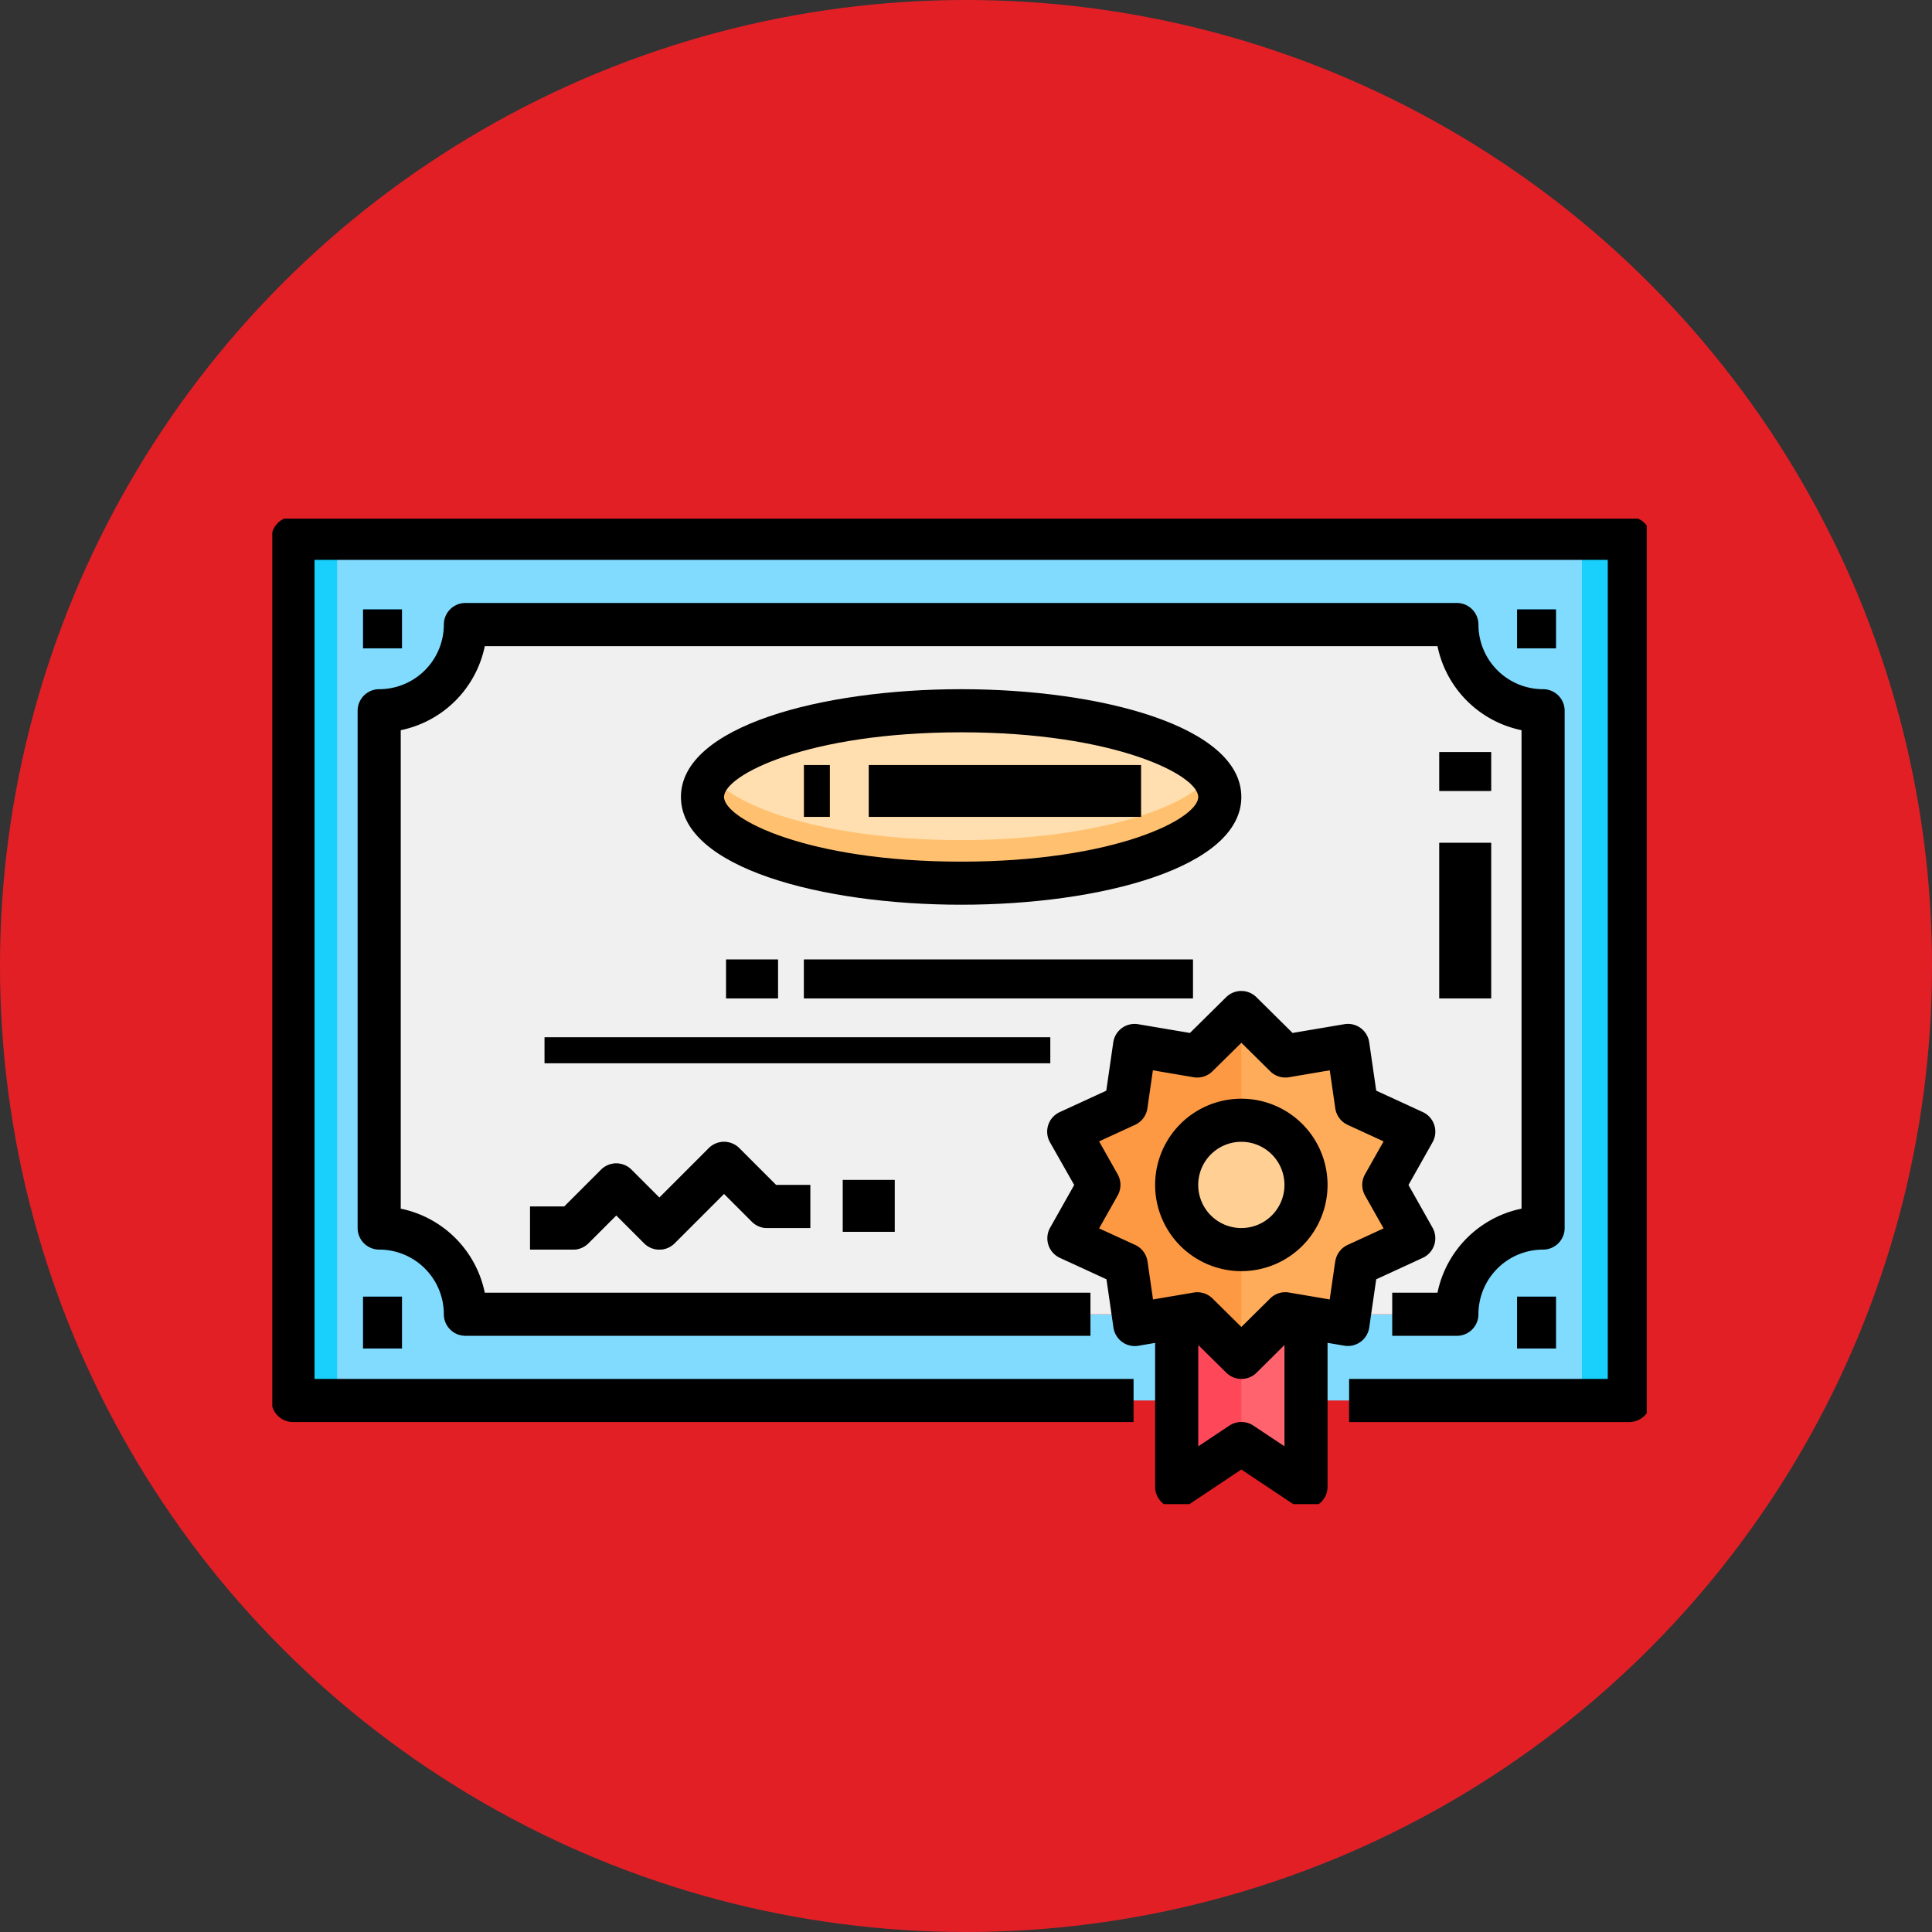 <svg xmlns="http://www.w3.org/2000/svg" xmlns:xlink="http://www.w3.org/1999/xlink" width="149" height="149" viewBox="0 0 149 149"><rect x="0" y="0" width="149" height="149" fill="#333333" stroke="none"/><defs><clipPath id="a"><rect width="106" height="76" transform="translate(0.318 0.211)" fill="none"/></clipPath></defs><g transform="translate(-585 -1822)"><circle cx="74.5" cy="74.5" r="74.5" transform="translate(585 1822)" fill="#e31f26"/><g transform="translate(605.963 1861.862)"><g transform="translate(-0.281 -0.073)"><g clip-path="url(#a)"><path d="M159.895,60.649c0,3.672-8.93,6.649-19.947,6.649S120,64.321,120,60.649,128.93,54,139.947,54a46.7,46.7,0,0,1,14.1,1.948c3.741,1.247,5.843,2.938,5.843,4.7" transform="translate(-86.504 -38.975)" fill="#ffdfb0"/><path d="M139.947,76.987c-9.3,0-17.079-2.119-19.294-4.987A2.729,2.729,0,0,0,120,73.662c0,3.674,8.926,6.649,19.947,6.649s19.947-2.975,19.947-6.649A2.729,2.729,0,0,0,159.241,72c-2.215,2.868-10,4.987-19.294,4.987" transform="translate(-86.504 -51.988)" fill="#ffc170"/><path d="M261.974,172.987A4.987,4.987,0,1,1,256.987,168a4.987,4.987,0,0,1,4.987,4.987" transform="translate(-181.934 -121.391)" fill="#ffdfb0"/><path d="M261.974,172.987A4.987,4.987,0,1,1,256.987,168a4.987,4.987,0,0,1,4.987,4.987" transform="translate(-181.934 -121.391)" fill="#ffdfb0"/><path d="M264.649,177.325A3.325,3.325,0,1,1,261.325,174a3.324,3.324,0,0,1,3.325,3.325" transform="translate(-186.272 -125.729)" fill="#ffcf94"/><path d="M243.626,161.272l-.116.781-3.225-.549-1.6-.266L235.3,164.6l-3.39-3.358-1.6.266-3.225.549-.116-.781-.566-3.84L222,155.4l2.311-4.106L222,147.192l4.4-2.028.682-4.621,4.821.815L235.3,138l3.39,3.358,4.821-.815.682,4.621,4.4,2.028-2.311,4.106L248.6,155.4l-4.4,2.028Zm-3.341-9.974a4.987,4.987,0,1,0-4.987,4.987,4.986,4.986,0,0,0,4.987-4.987" transform="translate(-160.246 -99.703)" fill="#ffac5a"/><path d="M261.974,222.145v13.065l-4.987-3.325L252,235.211V222.145l1.6-.266,3.39,3.358,3.391-3.358Z" transform="translate(-181.934 -160.343)" fill="#ff636e"/><path d="M109.061,6V72.491H84.127V66.075l3.225.549.116-.781h8.3a6.649,6.649,0,0,1,6.649-6.649V19.3a6.649,6.649,0,0,1-6.649-6.649H19.3A6.649,6.649,0,0,1,12.649,19.3V59.193A6.649,6.649,0,0,1,19.3,65.842H70.812l.116.781,3.225-.549v6.416H6V6Z" transform="translate(-4.088 -4.273)" fill="#80dbff"/><path d="M119.763,76.544a6.649,6.649,0,0,0-6.649,6.649h-8.3l.566-3.84,4.4-2.028-2.311-4.106,2.311-4.106-4.4-2.028-.682-4.621-4.821.815-3.39-3.358L93.1,63.279l-4.821-.815L87.6,67.085l-4.4,2.028L85.5,73.219l-2.311,4.106,4.4,2.028.566,3.84H36.649A6.649,6.649,0,0,0,30,76.544V36.649A6.649,6.649,0,0,0,36.649,30h76.465a6.649,6.649,0,0,0,6.649,6.649ZM94.829,43.3c0-3.674-8.926-6.649-19.947-6.649S54.934,39.624,54.934,43.3s8.926,6.649,19.947,6.649S94.829,46.972,94.829,43.3" transform="translate(-21.439 -21.624)" fill="#f0f0f0"/><rect width="4" height="3" transform="translate(35.318 34.211)" fill="#848484"/><rect width="30" height="3" transform="translate(41.318 34.211)" fill="#848484"/><rect width="39" height="2" transform="translate(21.318 40.211)" fill="#848484"/><path d="M81.974,182.311a1.663,1.663,0,0,1-1.175-.487l-2.149-2.149L76.5,181.824a1.663,1.663,0,0,1-1.175.487H72v-3.325h2.636l2.838-2.837a1.661,1.661,0,0,1,2.35,0l2.149,2.149,3.812-3.812a1.661,1.661,0,0,1,2.35,0l2.838,2.838H93.61v3.325H90.285a1.663,1.663,0,0,1-1.175-.487l-2.149-2.149-3.812,3.812a1.663,1.663,0,0,1-1.175.487" transform="translate(-51.803 -125.729)" fill="#848484"/><rect width="4" height="4" transform="translate(44.318 51.211)" fill="#848484"/><rect width="2" height="4" transform="translate(41.318 19.211)" fill="#ffac5a"/><rect width="21" height="4" transform="translate(46.318 19.211)" fill="#ffac5a"/><rect width="4" height="3" transform="translate(90.318 18.211)" fill="#9c9c9c"/><rect width="4" height="12" transform="translate(90.318 25.211)" fill="#9c9c9c"/><rect width="3" height="3" transform="translate(96.318 7.211)" fill="#1ea1e3"/><rect width="3" height="4" transform="translate(96.318 60.211)" fill="#1ea1e3"/><rect width="3" height="3" transform="translate(7.318 7.211)" fill="#1ea1e3"/><rect width="3" height="4" transform="translate(7.318 60.211)" fill="#1ea1e3"/><rect width="4" height="65" transform="translate(1.318 2.211)" fill="#19cffc"/><rect width="4" height="65" transform="translate(101.318 2.211)" fill="#19cffc"/><path d="M235.3,164.6v-8.311a4.987,4.987,0,0,1,0-9.974V138l-3.39,3.358-4.821-.815-.682,4.621-4.4,2.028,2.311,4.106L222,155.4l4.4,2.028.566,3.84.116.781,3.225-.549,1.6-.266Z" transform="translate(-160.246 -99.703)" fill="#fc9942"/><path d="M253.6,221.879l-1.6.266v13.065l4.987-3.325v-6.649Z" transform="translate(-181.934 -160.343)" fill="#ff475a"/><path d="M104.723,0H1.662A1.663,1.663,0,0,0,0,1.662V68.153a1.663,1.663,0,0,0,1.662,1.662H66.491V66.491H3.325V3.325h99.737V66.491H83.114v3.325h21.61a1.663,1.663,0,0,0,1.662-1.662V1.662A1.663,1.663,0,0,0,104.723,0" transform="translate(0.25 0.065)"/></g></g><g transform="translate(-0.281 -0.073)"><g clip-path="url(#a)"><path d="M30.649,78.855a1.663,1.663,0,0,0,1.662,1.662H80.517V77.193H33.807a8.329,8.329,0,0,0-6.482-6.482v-36.9a8.329,8.329,0,0,0,6.482-6.482h73.474a8.329,8.329,0,0,0,6.482,6.482v36.9a8.329,8.329,0,0,0-6.482,6.482h-3.491v3.325h4.987a1.663,1.663,0,0,0,1.662-1.662,4.987,4.987,0,0,1,4.987-4.987,1.663,1.663,0,0,0,1.662-1.662V32.311a1.663,1.663,0,0,0-1.662-1.662,4.987,4.987,0,0,1-4.987-4.987A1.663,1.663,0,0,0,108.776,24H32.311a1.663,1.663,0,0,0-1.662,1.662,4.987,4.987,0,0,1-4.987,4.987A1.663,1.663,0,0,0,24,32.311V72.206a1.663,1.663,0,0,0,1.662,1.662,4.987,4.987,0,0,1,4.987,4.987" transform="translate(-17.101 -17.286)"/><path d="M240.123,159.062a1.662,1.662,0,0,0,.665-1.1l.54-3.725,3.59-1.653a1.662,1.662,0,0,0,.752-2.327l-1.853-3.293,1.855-3.294a1.662,1.662,0,0,0-.753-2.328l-3.591-1.653-.54-3.725a1.658,1.658,0,0,0-1.922-1.4l-3.989.675-2.788-2.757a1.66,1.66,0,0,0-2.336,0l-2.791,2.758-3.99-.674a1.661,1.661,0,0,0-1.923,1.4l-.54,3.725-3.589,1.653a1.66,1.66,0,0,0-.753,2.327l1.868,3.293-1.855,3.294a1.662,1.662,0,0,0,.753,2.328l3.591,1.653.54,3.725a1.662,1.662,0,0,0,1.923,1.4l1.29-.221v11.094a1.661,1.661,0,0,0,2.584,1.383l4.065-2.713,4.065,2.71a1.662,1.662,0,0,0,2.584-1.38V159.139l1.291.219a1.658,1.658,0,0,0,1.258-.3m-8.276,6.463a1.662,1.662,0,0,0-1.844,0l-2.4,1.6v-7.812l2.161,2.133a1.662,1.662,0,0,0,2.336,0l2.152-2.136v7.812Zm6.317-12.662-.423,2.933-3.146-.534a1.653,1.653,0,0,0-1.446.457l-2.224,2.2-2.227-2.2a1.669,1.669,0,0,0-1.163-.48,1.588,1.588,0,0,0-.278.024l-3.144.534-.425-2.933a1.663,1.663,0,0,0-.95-1.272l-2.783-1.276,1.432-2.539a1.659,1.659,0,0,0,0-1.632l-1.432-2.539,2.773-1.276a1.662,1.662,0,0,0,.951-1.272l.424-2.933,3.145.534a1.662,1.662,0,0,0,1.446-.457l2.233-2.2,2.227,2.2a1.664,1.664,0,0,0,1.447.457l3.143-.534.426,2.933a1.665,1.665,0,0,0,.951,1.272l2.773,1.276-1.432,2.539a1.666,1.666,0,0,0,0,1.632l1.432,2.539-2.773,1.276a1.665,1.665,0,0,0-.951,1.272Z" transform="translate(-155.873 -95.365)"/></g></g><g transform="translate(-0.281 -0.073)"><g clip-path="url(#a)"><path d="M252.649,162a6.649,6.649,0,1,0,6.649,6.649A6.649,6.649,0,0,0,252.649,162m0,9.974a3.325,3.325,0,1,1,3.325-3.325,3.323,3.323,0,0,1-3.325,3.325" transform="translate(-177.596 -117.054)"/><path d="M157.219,56.311c0-5.458-10.871-8.311-21.61-8.311S114,50.854,114,56.311s10.871,8.311,21.61,8.311,21.61-2.854,21.61-8.311M135.61,61.3c-11.831,0-18.285-3.294-18.285-4.987s6.454-4.987,18.285-4.987,18.285,3.294,18.285,4.987S147.44,61.3,135.61,61.3" transform="translate(-82.167 -34.637)"/><rect width="4" height="3" transform="translate(35.318 34.211)"/><rect width="30" height="3" transform="translate(41.318 34.211)"/><rect width="39" height="2" transform="translate(21.318 40.211)"/><path d="M85.785,174.487,81.974,178.3l-2.149-2.149a1.661,1.661,0,0,0-2.35,0l-2.838,2.837H72v3.325h3.325a1.663,1.663,0,0,0,1.175-.487l2.149-2.149,2.149,2.149a1.661,1.661,0,0,0,2.35,0l3.812-3.812,2.149,2.149a1.663,1.663,0,0,0,1.175.487H93.61v-3.325H90.973l-2.838-2.838a1.661,1.661,0,0,0-2.35,0" transform="translate(-51.803 -125.729)"/><rect width="4" height="4" transform="translate(44.318 51.211)"/><rect width="2" height="4" transform="translate(41.318 19.211)"/><rect width="21" height="4" transform="translate(46.318 19.211)"/><rect width="4" height="3" transform="translate(90.318 18.211)"/><rect width="4" height="12" transform="translate(90.318 25.211)"/><rect width="3" height="3" transform="translate(96.318 7.211)"/><rect width="3" height="4" transform="translate(96.318 60.211)"/><rect width="3" height="3" transform="translate(7.318 7.211)"/><rect width="3" height="4" transform="translate(7.318 60.211)"/></g></g></g></g></svg>